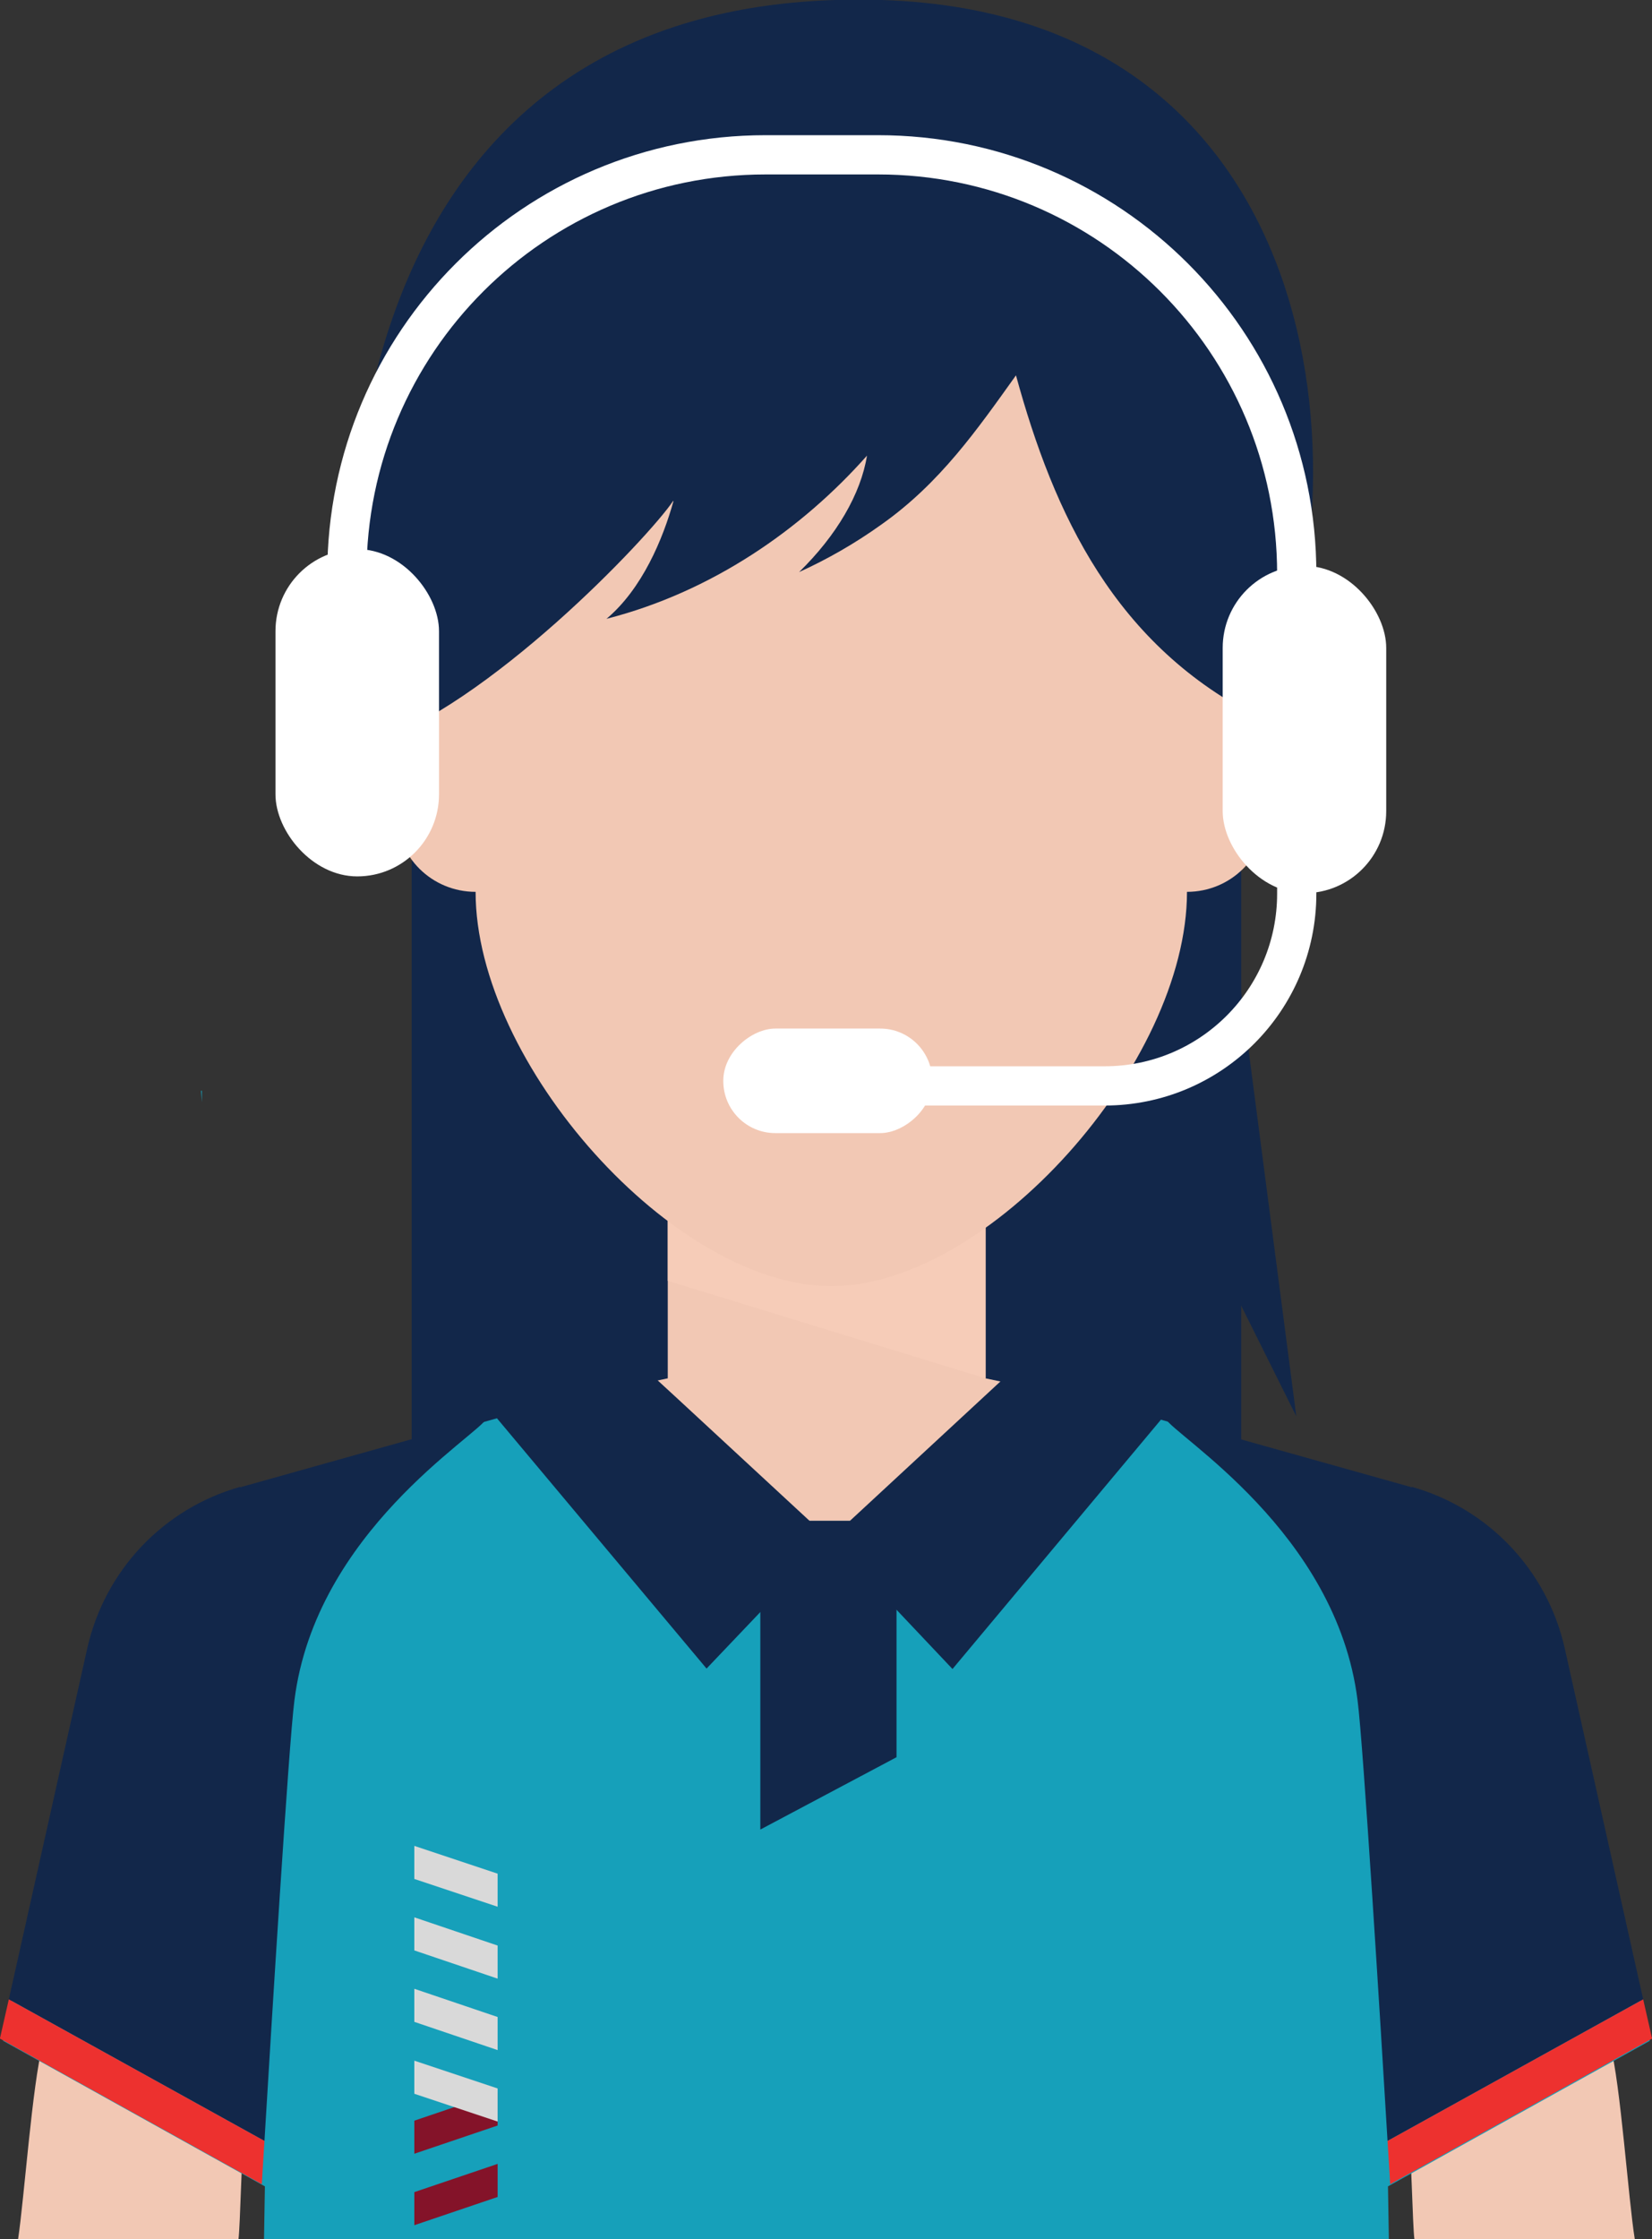 <?xml version="1.0" encoding="UTF-8"?>
<svg xmlns="http://www.w3.org/2000/svg" viewBox="0 0 37.48 50.77">
  <rect x="0" y="0" width="37.48" height="50.77" fill="#333333" stroke="none"/>
  <defs>
    <style>
      .cls-1 {
        fill: #16a0ba;
      }

      .cls-2 {
        fill: #d9d9d9;
      }

      .cls-3 {
        fill: #f6ccb8;
        mix-blend-mode: multiply;
      }

      .cls-4 {
        fill: #12274a;
      }

      .cls-5 {
        fill: #f2c8b4;
      }

      .cls-6 {
        isolation: isolate;
      }

      .cls-7 {
        fill: none;
        stroke: #fff;
        stroke-miterlimit: 10;
        stroke-width: .89px;
      }

      .cls-8 {
        fill: #fff;
      }

      .cls-9 {
        fill: #ed312f;
      }

      .cls-10 {
        fill: #841329;
      }
    </style>
  </defs>
  <g class="cls-6">
    <g id="Laag_2" data-name="Laag 2">
      <g id="Laag_1-2" data-name="Laag 1">
        <g>
          <polygon class="cls-4" points="27.77 19.53 29.41 32.11 27.56 28.4 27.77 19.53"/>
          <rect class="cls-4" x="9.34" y="17.78" width="18.82" height="18.73"/>
          <polygon class="cls-1" points="4.58 24.73 4.56 24.73 4.58 24.99 4.58 24.73"/>
          <polygon class="cls-4" points="14.25 30.67 23.4 30.67 21.56 33.88 16.92 34.5 14.25 30.67"/>
          <g>
            <polygon class="cls-5" points="24.16 31.63 22.36 31.25 22.36 26.65 15.15 26.65 15.15 31.25 13.34 31.63 15.15 43.01 22.36 43.01 24.16 31.63"/>
            <polygon class="cls-3" points="15.15 26.68 15.15 29.04 22.36 31.25 22.36 26.68 15.15 26.68"/>
          </g>
          <g>
            <path class="cls-5" d="M37.09,50.77c-.15-.93-.32-3.5-.56-4.42l-4.56,2.03c.04.23.08,2.12.12,2.39h4.99Z"/>
            <path class="cls-5" d="M5.41,50.77c.04-.27.08-2.16.12-2.39l-4.56-2.03c-.24.92-.42,3.49-.56,4.42h4.99Z"/>
          </g>
          <path class="cls-1" d="M5.99,50.77h25.52l-.02-1.2,5.94-3.3-1.98-8.84c-.39-1.76-1.73-3.17-3.47-3.66l-8.84-2.48-4.39,9.55-4.39-9.55-8.84,2.48c-1.74.49-3.07,1.89-3.47,3.66L.07,46.27l5.94,3.3-.02,1.2Z"/>
          <polygon class="cls-10" points="11.29 49.06 9.4 49.7 9.4 50.45 11.29 49.81 11.29 49.06"/>
          <polygon class="cls-10" points="11.29 47.44 9.4 48.08 9.4 48.83 11.29 48.19 11.29 47.44"/>
          <g>
            <polygon class="cls-2" points="9.4 45.09 11.29 45.73 11.29 46.48 9.4 45.84 9.4 45.09"/>
            <polygon class="cls-2" points="9.4 46.72 11.29 47.35 11.29 48.1 9.4 47.47 9.4 46.72"/>
            <polygon class="cls-2" points="9.4 43.47 11.29 44.11 11.29 44.86 9.4 44.22 9.4 43.47"/>
            <polygon class="cls-2" points="9.4 41.85 11.29 42.48 11.29 43.23 9.4 42.6 9.4 41.85"/>
          </g>
          <rect class="cls-1" x="16.02" y="34.48" width="5.67" height="7.32"/>
          <polygon class="cls-4" points="20.34 39.84 17.25 41.48 17.25 34.48 20.34 34.48 20.34 39.84"/>
          <path class="cls-4" d="M18.82,34.9l-2.79,2.93-4.76-5.68s2.97-1.48,2.97-1.48l1.12,1.03,3.46,3.2Z"/>
          <polygon class="cls-4" points="23.4 30.67 18.83 34.9 21.61 37.84 26.37 32.15 23.4 30.67"/>
          <path class="cls-4" d="M5.45,33.71c-1.74.49-3.07,1.89-3.47,3.66l-1.78,7.96,5.8,3.21c.15-2.5.55-9,.68-9.99.48-3.82,4.15-5.99,4.37-6.4l-5.6,1.57Z"/>
          <path class="cls-9" d="M0,46.22l5.94,3.3s.02-.37.06-.98L.2,45.33l-.2.88Z"/>
          <path class="cls-4" d="M32.03,33.71c1.74.49,3.07,1.89,3.47,3.66l1.78,7.96-5.8,3.21c-.15-2.5-.55-9-.68-9.99-.48-3.82-4.15-5.99-4.37-6.4l5.6,1.57Z"/>
          <path class="cls-9" d="M37.48,46.22l-5.94,3.3s-.02-.37-.06-.98l5.8-3.21.2.88Z"/>
          <path class="cls-5" d="M26.93,14.87v-3.66c0-3.89-4.5-8.8-8.07-8.8s-8.07,4.91-8.07,8.8v3.66c-.99,0-1.79.79-1.79,1.76v1.83c0,.97.8,1.76,1.79,1.76,0,3.89,4.5,8.94,8.07,8.94s8.07-5.05,8.07-8.94c.99,0,1.79-.79,1.79-1.76v-1.83c0-.97-.8-1.76-1.79-1.76Z"/>
          <path class="cls-4" d="M15.28,11.36c-.24.86-.71,1.99-1.52,2.67,2.39-.61,4.43-2.03,5.91-3.7-.14.87-.69,1.81-1.54,2.64.64-.29,1.27-.65,1.87-1.08,1.33-.94,2.17-2.15,3.05-3.38.86,3.14,2.24,6.14,5.57,7.79C31,11.48,30.49.33,20,0,7.01-.39,7.46,13.5,8.35,16.89c2.72-.86,6.37-4.71,6.92-5.53Z"/>
          <rect class="cls-8" x="27.74" y="12.83" width="3.71" height="7.42" rx="1.86" ry="1.86"/>
          <rect class="cls-8" x="17.59" y="22.14" width="2.37" height="4.74" rx="1.18" ry="1.18" transform="translate(-5.73 43.28) rotate(-90)"/>
          <rect class="cls-8" x="6.25" y="12.45" width="3.71" height="7.42" rx="1.86" ry="1.86"/>
          <path class="cls-7" d="M7.87,13.01c0-5.25,4.25-9.5,9.5-9.5h2.55c5.25,0,9.5,4.25,9.5,9.5v7.25c0,2.41-1.95,4.36-4.36,4.36h-6.56"/>
        </g>
      </g>
    </g>
  </g>
</svg>